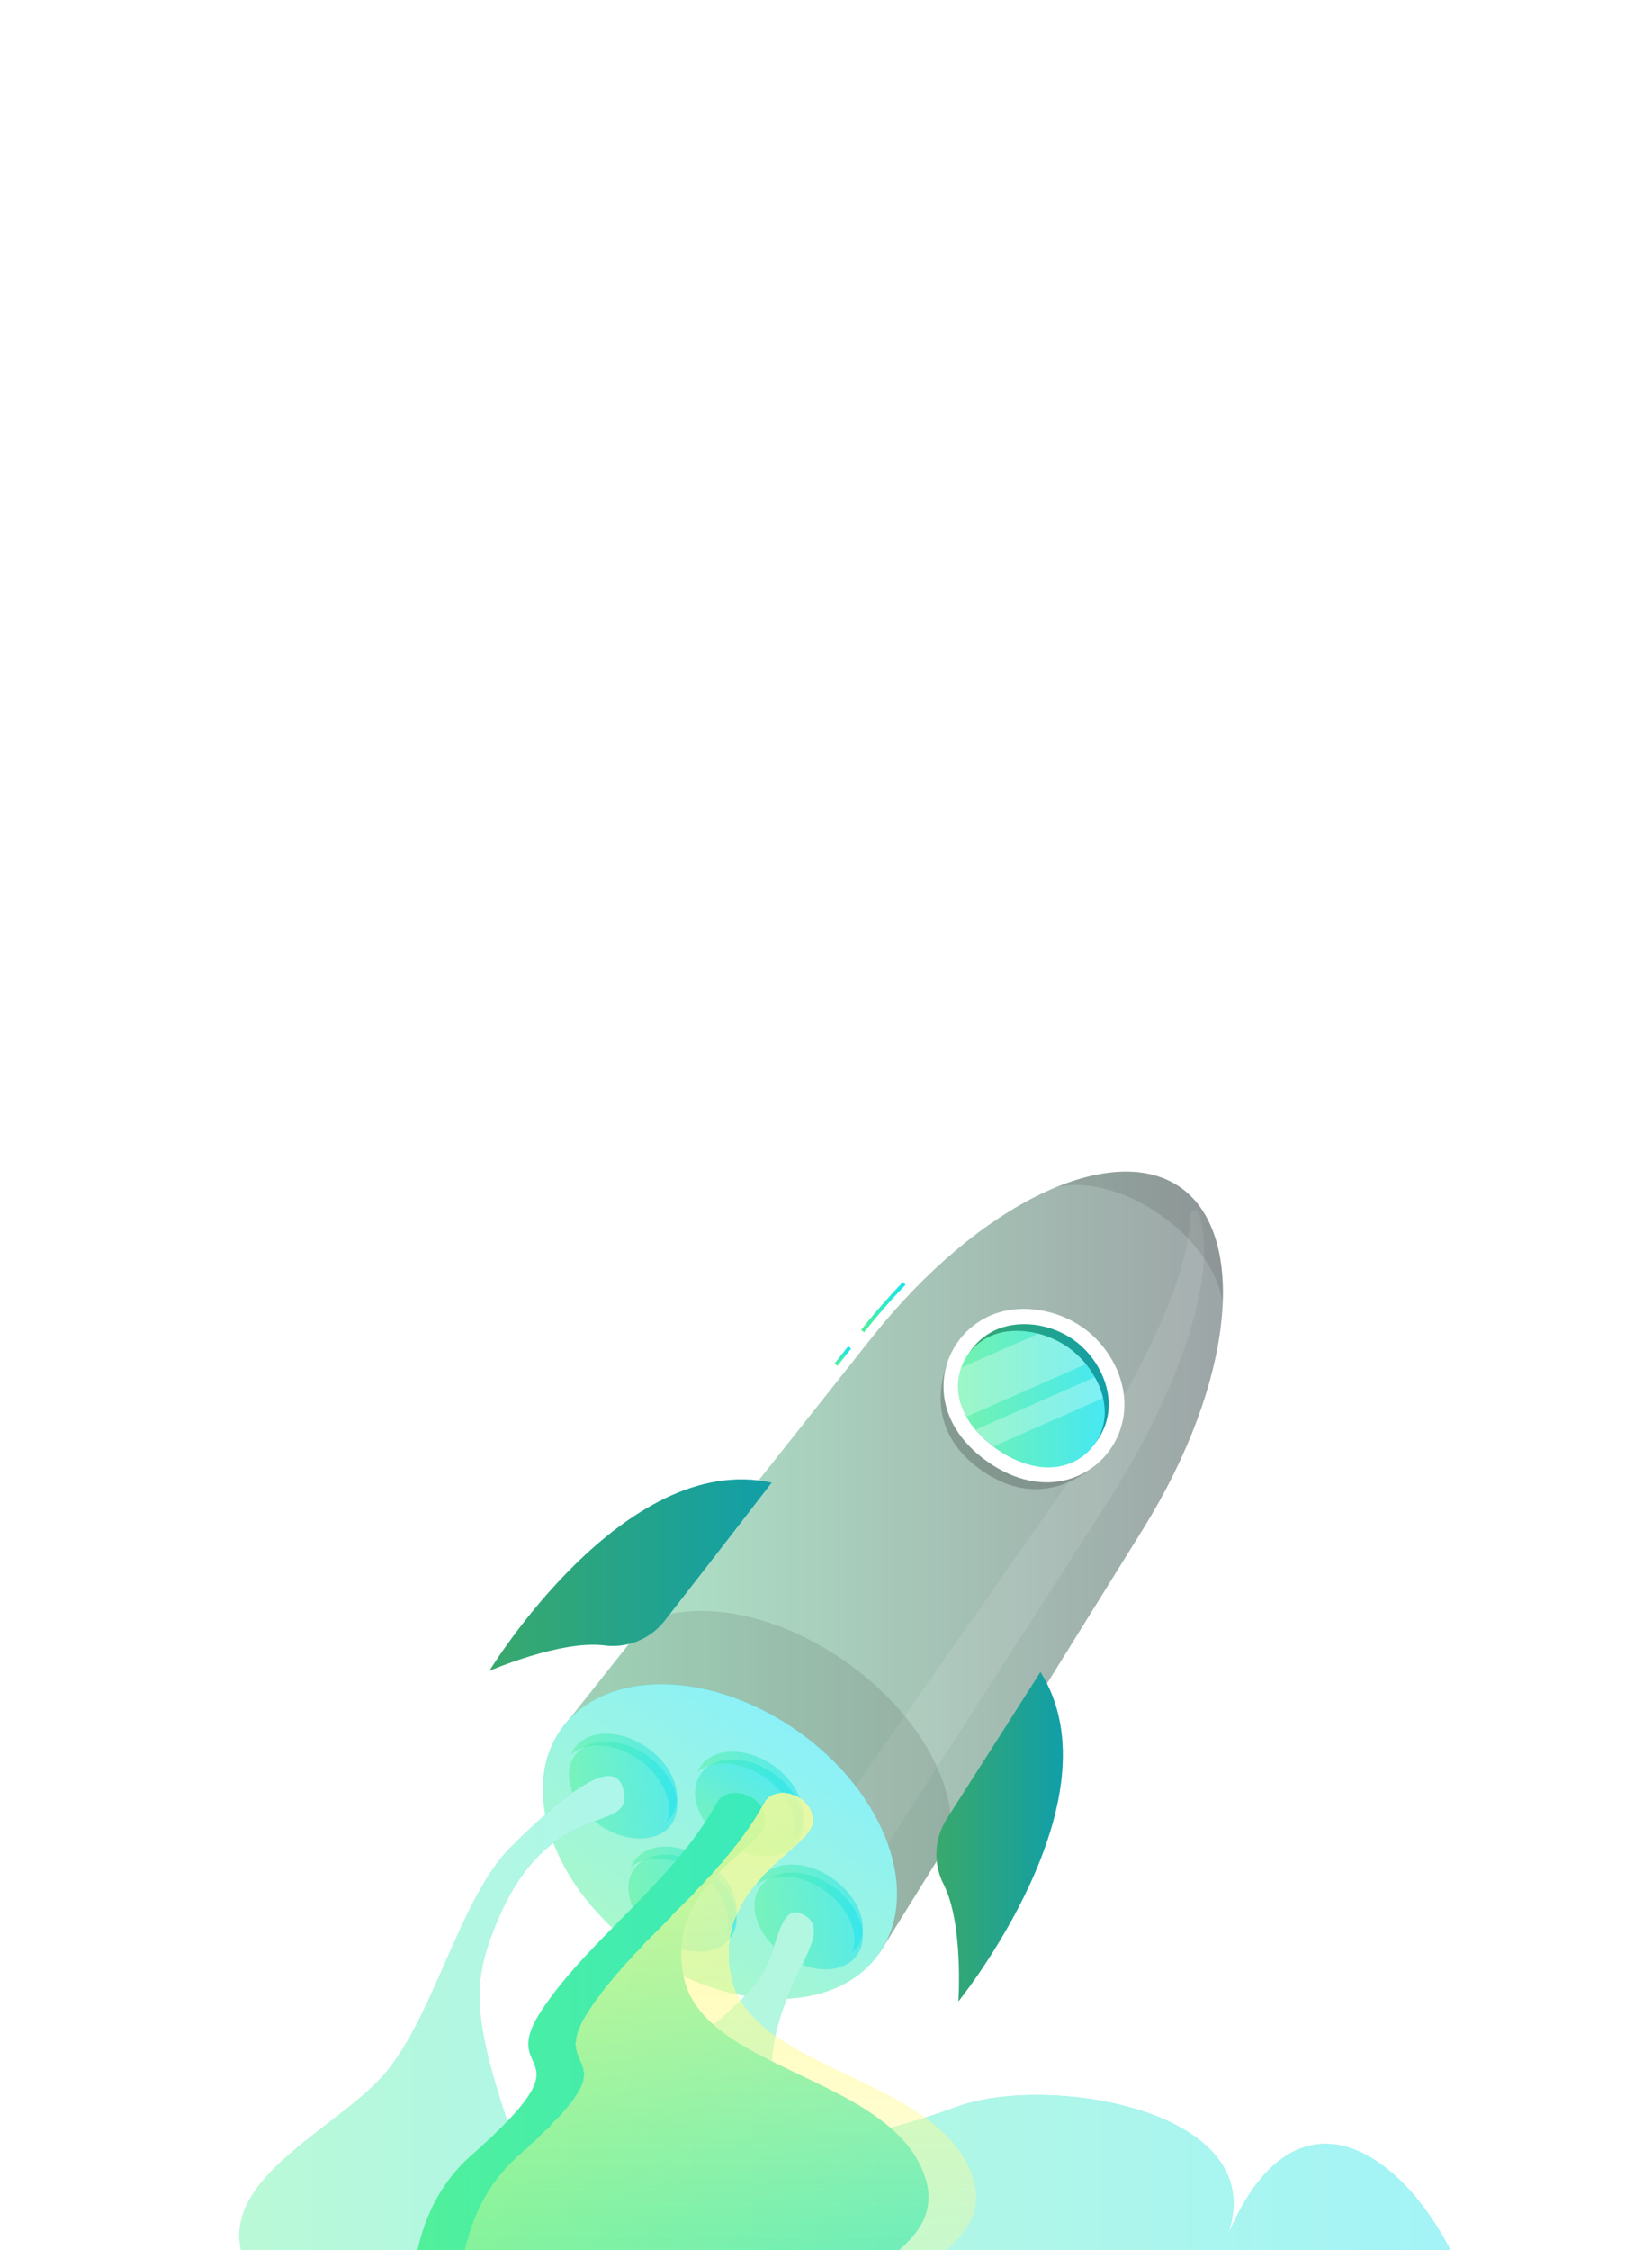 <svg width="835" height="1137" viewBox="0 0 835 1137" fill="none" xmlns="http://www.w3.org/2000/svg">
<g filter="url(#filter0_ddddd_22_37)">
<path d="M436.744 104.192L435.242 103.011C442.002 94.427 449.106 86.357 456.36 78.803L457.712 80.133C450.501 87.624 443.44 95.736 436.744 104.192Z" fill="url(#paint0_linear_22_37)"/>
<path d="M428.728 111.241L421.806 119.968L423.286 121.142L430.208 112.415L428.728 111.241Z" fill="url(#paint1_linear_22_37)"/>
<path d="M577.64 203.753C624.276 128.787 630.628 54.916 596.676 31.008C562.724 7.1 495.313 37.962 440.436 107.132L283.615 304.944L444.406 418.176L577.64 203.753Z" fill="url(#paint2_linear_22_37)"/>
<path opacity="0.1" d="M559.29 190.833L422.794 403.024L406.097 371.111L541.67 177.527C580 122.778 601.483 72.751 601.569 44.894C601.565 44.355 601.752 43.833 602.097 43.419C602.442 43.005 602.922 42.727 603.453 42.635C603.983 42.542 604.529 42.64 604.994 42.913C605.459 43.185 605.812 43.613 605.99 44.121C615.648 71.914 598.908 129.259 559.29 190.833Z" fill="white"/>
<path d="M444.309 418.126C466.016 387.297 447.615 336.958 403.208 305.691C358.802 274.423 305.206 274.068 283.499 304.896C261.792 335.725 280.194 386.064 324.6 417.331C369.007 448.599 422.602 448.954 444.309 418.126Z" fill="url(#paint3_linear_22_37)"/>
<path opacity="0.5" d="M444.309 418.126C466.016 387.297 447.615 336.958 403.208 305.691C358.802 274.423 305.206 274.068 283.499 304.896C261.792 335.725 280.194 386.064 324.6 417.331C369.007 448.599 422.602 448.954 444.309 418.126Z" fill="white"/>
<path opacity="0.1" d="M427.623 270.756C392.34 245.903 352.314 238.8 326.753 250.41L286.942 300.588C310.55 274.233 361.006 276.035 403.2 305.738C445.393 335.441 464.129 382.421 447.217 413.476L480.633 359.822C483.509 331.643 463.292 295.866 427.623 270.756Z" fill="black"/>
<path opacity="0.2" d="M484.131 108.978C474.345 124.473 466.962 153.468 496.043 173.921C525.123 194.374 549.933 177.698 561.2 163.19L484.131 108.978Z" fill="black"/>
<path d="M568.068 145.334C564.741 173.02 532.742 193.215 499.154 169.564C465.567 145.914 473.787 108.978 498.725 96.595C514.092 88.912 533.665 92.302 547.057 101.617C560.449 110.931 570.128 128.165 568.068 145.334Z" fill="white"/>
<path d="M503.726 163.018C490.656 153.833 483.96 141.814 484.904 129.238C485.333 123.81 487.159 118.585 490.205 114.072C493.252 109.559 497.414 105.911 502.288 103.484C513.963 97.646 530.488 99.47 542.485 107.905C554.482 116.339 561.801 131.319 560.191 144.282C559.553 149.674 557.532 154.809 554.324 159.19C551.117 163.571 546.832 167.048 541.884 169.285C530.424 174.479 516.796 172.225 503.726 163.018Z" fill="url(#paint4_linear_22_37)"/>
<path opacity="0.3" d="M503.726 163.018C490.656 153.833 483.96 141.814 484.904 129.238C485.333 123.81 487.159 118.585 490.205 114.072C493.252 109.559 497.414 105.911 502.288 103.484C513.963 97.646 530.488 99.47 542.485 107.905C554.482 116.339 561.801 131.319 560.191 144.282C559.553 149.674 557.532 154.809 554.324 159.19C551.117 163.571 546.832 167.048 541.884 169.285C530.424 174.479 516.796 172.225 503.726 163.018Z" fill="black"/>
<path d="M503.726 163.018C490.656 153.833 483.724 142.158 484.239 130.182C484.462 125.091 486.087 120.16 488.935 115.933C491.782 111.707 495.743 108.349 500.378 106.231C511.602 101.037 527.806 103.312 539.803 111.768C551.8 120.224 559.397 134.71 558.281 147.029C557.848 152.115 556.015 156.981 552.984 161.088C549.953 165.194 545.844 168.381 541.112 170.294C530.102 174.822 516.796 172.225 503.726 163.018Z" fill="url(#paint5_linear_22_37)"/>
<path opacity="0.2" d="M503.726 163.018C490.656 153.833 483.724 142.158 484.239 130.182C484.462 125.091 486.087 120.16 488.935 115.933C491.782 111.707 495.743 108.349 500.378 106.231C511.602 101.037 527.806 103.312 539.803 111.768C551.8 120.224 559.397 134.71 558.281 147.029C557.848 152.115 556.015 156.981 552.984 161.088C549.953 165.194 545.844 168.381 541.112 170.294C530.102 174.822 516.796 172.225 503.726 163.018Z" fill="white"/>
<path opacity="0.3" d="M548.902 120.245L488.488 146.9C485.492 141.851 484.002 136.05 484.196 130.182C484.31 127.418 484.853 124.688 485.805 122.091L524.801 104.921C534.266 107.32 542.703 112.709 548.86 120.288L548.902 120.245Z" fill="white"/>
<path opacity="0.3" d="M557.573 137.436L502.138 161.86C498.804 159.414 495.765 156.591 493.081 153.447L553.388 126.834C555.272 130.155 556.681 133.724 557.573 137.436Z" fill="white"/>
<path opacity="0.1" d="M618.009 89.641C616.163 74.832 604.789 57.706 586.804 45.044C568.819 32.381 548.881 27.445 534.309 30.686C559.097 20.578 581.31 20.191 596.676 31.008C612.043 41.825 619.168 62.9 618.009 89.641Z" fill="black"/>
<g opacity="0.5" filter="url(#filter1_d_22_37)">
<path d="M403.175 357.758C409.937 348.154 404.46 332.651 390.94 323.131C377.42 313.612 360.978 313.681 354.216 323.285C347.453 332.889 352.931 348.392 366.451 357.912C379.97 367.431 396.412 367.362 403.175 357.758Z" fill="url(#paint6_linear_22_37)"/>
</g>
<g opacity="0.5" filter="url(#filter2_d_22_37)">
<path d="M339.415 348.747C332.655 358.341 316.215 358.427 302.695 348.898C289.174 339.369 283.68 323.873 290.44 314.28C297.2 304.687 313.662 304.601 327.182 314.13C340.703 323.659 346.09 339.154 339.415 348.747Z" fill="url(#paint7_linear_22_37)"/>
</g>
<g opacity="0.5" filter="url(#filter3_d_22_37)">
<path d="M433.224 414.87C426.464 424.485 410.024 424.55 396.503 415.021C382.983 405.492 377.51 389.996 384.27 380.403C391.031 370.81 407.47 370.724 420.991 380.253C434.512 389.782 439.985 405.277 433.224 414.87Z" fill="url(#paint8_linear_22_37)"/>
</g>
<g opacity="0.5" filter="url(#filter4_d_22_37)">
<path d="M369.462 405.835C362.701 415.428 346.262 415.493 332.741 405.985C319.22 396.478 313.747 380.961 320.508 371.346C327.268 361.731 343.708 361.689 357.229 371.196C370.75 380.704 376.136 396.22 369.462 405.835Z" fill="url(#paint9_linear_22_37)"/>
</g>
<path opacity="0.5" d="M403.2 357.804C402.485 358.818 401.649 359.741 400.71 360.552C404.466 350.98 398.8 337.695 386.717 329.196C374.634 320.697 360.233 319.839 352.486 326.578C352.941 325.435 353.524 324.348 354.224 323.337C360.984 313.744 377.446 313.658 390.966 323.187C404.487 332.716 409.938 348.19 403.2 357.804Z" fill="url(#paint10_linear_22_37)"/>
<path opacity="0.5" d="M339.416 348.747C338.703 349.756 337.875 350.678 336.948 351.494C340.703 341.901 335.059 328.637 322.955 320.117C310.85 311.597 296.471 310.76 288.723 317.52C289.174 316.376 289.757 315.288 290.462 314.28C297.222 304.665 313.662 304.6 327.183 314.129C340.703 323.658 346.09 339.132 339.416 348.747Z" fill="url(#paint11_linear_22_37)"/>
<path opacity="0.5" d="M433.224 414.892C432.512 415.894 431.683 416.809 430.756 417.618C434.512 408.024 428.846 394.761 416.763 386.262C404.68 377.763 390.28 376.883 382.532 383.665C382.978 382.512 383.562 381.417 384.27 380.403C391.031 370.788 407.47 370.724 420.991 380.253C434.512 389.782 440.006 405.277 433.224 414.892Z" fill="url(#paint12_linear_22_37)"/>
<path opacity="0.5" d="M369.462 405.835C368.761 406.847 367.931 407.763 366.994 408.561C370.75 398.989 365.084 385.704 353.001 377.205C340.918 368.707 326.517 367.848 318.77 374.608C319.211 373.453 319.795 372.357 320.508 371.346C327.268 361.731 343.708 361.689 357.229 371.196C370.75 380.704 376.136 396.22 369.462 405.835Z" fill="url(#paint13_linear_22_37)"/>
<path d="M390.022 180.166C390.022 180.166 361.049 217.767 335.81 250.131C332.226 254.643 327.53 258.145 322.183 260.294C316.836 262.442 311.023 263.163 305.313 262.385C283.272 259.66 247.367 275.262 247.367 275.262C247.367 275.262 315.293 163.683 390.022 180.166Z" fill="url(#paint14_linear_22_37)"/>
<path opacity="0.3" d="M390.022 180.166C390.022 180.166 361.049 217.767 335.81 250.131C332.226 254.643 327.53 258.145 322.183 260.294C316.836 262.442 311.023 263.163 305.313 262.385C283.272 259.66 247.367 275.262 247.367 275.262C247.367 275.262 315.293 163.683 390.022 180.166Z" fill="black"/>
<path d="M525.896 275.864C525.896 275.864 500.378 315.804 478.294 350.464C475.255 355.359 473.542 360.961 473.324 366.718C473.106 372.475 474.39 378.19 477.049 383.301C487.05 403.153 484.432 442.299 484.432 442.299C484.432 442.299 566.608 340.635 525.896 275.864Z" fill="url(#paint15_linear_22_37)"/>
<path opacity="0.3" d="M525.896 275.864C525.896 275.864 500.378 315.804 478.294 350.464C475.255 355.359 473.542 360.961 473.324 366.718C473.106 372.475 474.39 378.19 477.049 383.301C487.05 403.153 484.432 442.299 484.432 442.299C484.432 442.299 566.608 340.635 525.896 275.864Z" fill="black"/>
<path d="M619.511 562.999C646.317 497.412 530.424 478.826 484.561 495.287C438.697 511.748 391.932 523.981 390.129 480.092C388.327 436.203 423.652 408.99 406.805 398.86C397.469 393.237 394.808 403.152 390.194 417.618C376.072 461.936 296.085 472.495 332.891 536.644C369.698 600.793 350.061 586.864 288.144 612.597C226.227 638.329 258.097 712.436 317.997 712.436H678.724C844.064 712.436 687.523 395.963 619.511 562.999Z" fill="url(#paint16_linear_22_37)"/>
<path opacity="0.6" d="M619.511 562.999C646.317 497.412 530.424 478.826 484.561 495.287C438.697 511.748 391.932 523.981 390.129 480.092C388.327 436.203 423.652 408.99 406.805 398.86C397.469 393.237 394.808 403.152 390.194 417.618C376.072 461.936 296.085 472.495 332.891 536.644C369.698 600.793 350.061 586.864 288.144 612.597C226.227 638.329 258.097 712.436 317.997 712.436H678.724C844.064 712.436 687.523 395.963 619.511 562.999Z" fill="white"/>
<path d="M314.842 334.389C310.035 317.692 284.023 338.682 258.398 364.114C232.773 389.546 220.132 447.599 195.344 477.86C170.555 508.121 99.582 535.463 127.332 581.005C168.259 648.115 74.193 712.5 185.6 712.5H414.102C455.888 712.5 501.193 661.4 436.122 626.654C371.05 591.907 273.571 672.925 247.259 595.642C234.211 557.29 281.598 574.888 259.643 512.092C237.687 449.295 239.147 432.19 250.328 404.204C277.542 335.999 322.246 359.757 314.842 334.389Z" fill="url(#paint17_linear_22_37)"/>
<path opacity="0.6" d="M314.842 334.389C310.035 317.692 284.023 338.682 258.398 364.114C232.773 389.546 220.132 447.599 195.344 477.86C170.555 508.121 99.582 535.463 127.332 581.005C168.259 648.115 74.193 712.5 185.6 712.5H414.102C455.888 712.5 501.193 661.4 436.122 626.654C371.05 591.907 273.571 672.925 247.259 595.642C234.211 557.29 281.598 574.888 259.643 512.092C237.687 449.295 239.147 432.19 250.328 404.204C277.542 335.999 322.246 359.757 314.842 334.389Z" fill="white"/>
<path d="M362.208 342.095C367.874 331.75 387.318 337.953 386.889 351.495C386.459 365.037 336.11 382.786 345.468 429.551C354.825 476.316 444.706 479.664 465.803 526.514C486.9 573.365 405.174 579.932 429.554 609.228C453.935 638.523 529.179 571.241 582.79 588.539C636.402 605.837 689.97 712.437 591.633 712.437H288.616C222.729 712.437 174.612 576.391 237.923 520.419C301.235 464.447 250.157 482.625 273.786 446.763C297.415 410.901 340.467 381.756 362.208 342.095Z" fill="url(#paint18_linear_22_37)"/>
<g opacity="0.8" filter="url(#filter5_d_22_37)">
<path d="M362.208 342.095C367.874 331.75 387.318 337.953 386.889 351.495C386.459 365.037 336.11 382.786 345.468 429.551C354.825 476.316 444.706 479.664 465.803 526.514C486.9 573.365 405.174 579.932 429.554 609.228C453.935 638.523 529.179 571.241 582.79 588.539C636.402 605.837 689.97 712.437 591.633 712.437H288.616C222.729 712.437 174.612 576.391 237.923 520.419C301.235 464.447 250.157 482.625 273.786 446.763C297.415 410.901 340.467 381.756 362.208 342.095Z" fill="url(#paint19_linear_22_37)" shape-rendering="crispEdges"/>
</g>
</g>
<defs>
<filter id="filter0_ddddd_22_37" x="0" y="0" width="873.024" height="1136.5" filterUnits="userSpaceOnUse" color-interpolation-filters="sRGB">
<feFlood flood-opacity="0" result="BackgroundImageFix"/>
<feColorMatrix in="SourceAlpha" type="matrix" values="0 0 0 0 0 0 0 0 0 0 0 0 0 0 0 0 0 0 127 0" result="hardAlpha"/>
<feOffset/>
<feColorMatrix type="matrix" values="0 0 0 0 0 0 0 0 0 0 0 0 0 0 0 0 0 0 0.04 0"/>
<feBlend mode="normal" in2="BackgroundImageFix" result="effect1_dropShadow_22_37"/>
<feColorMatrix in="SourceAlpha" type="matrix" values="0 0 0 0 0 0 0 0 0 0 0 0 0 0 0 0 0 0 127 0" result="hardAlpha"/>
<feOffset dy="19"/>
<feGaussianBlur stdDeviation="21"/>
<feColorMatrix type="matrix" values="0 0 0 0 0 0 0 0 0 0 0 0 0 0 0 0 0 0 0.04 0"/>
<feBlend mode="normal" in2="effect1_dropShadow_22_37" result="effect2_dropShadow_22_37"/>
<feColorMatrix in="SourceAlpha" type="matrix" values="0 0 0 0 0 0 0 0 0 0 0 0 0 0 0 0 0 0 127 0" result="hardAlpha"/>
<feOffset dy="76"/>
<feGaussianBlur stdDeviation="38"/>
<feColorMatrix type="matrix" values="0 0 0 0 0 0 0 0 0 0 0 0 0 0 0 0 0 0 0.03 0"/>
<feBlend mode="normal" in2="effect2_dropShadow_22_37" result="effect3_dropShadow_22_37"/>
<feColorMatrix in="SourceAlpha" type="matrix" values="0 0 0 0 0 0 0 0 0 0 0 0 0 0 0 0 0 0 127 0" result="hardAlpha"/>
<feOffset dy="171"/>
<feGaussianBlur stdDeviation="51"/>
<feColorMatrix type="matrix" values="0 0 0 0 0 0 0 0 0 0 0 0 0 0 0 0 0 0 0.02 0"/>
<feBlend mode="normal" in2="effect3_dropShadow_22_37" result="effect4_dropShadow_22_37"/>
<feColorMatrix in="SourceAlpha" type="matrix" values="0 0 0 0 0 0 0 0 0 0 0 0 0 0 0 0 0 0 127 0" result="hardAlpha"/>
<feOffset dy="303"/>
<feGaussianBlur stdDeviation="60.5"/>
<feColorMatrix type="matrix" values="0 0 0 0 0 0 0 0 0 0 0 0 0 0 0 0 0 0 0.01 0"/>
<feBlend mode="normal" in2="effect4_dropShadow_22_37" result="effect5_dropShadow_22_37"/>
<feBlend mode="normal" in="SourceGraphic" in2="effect5_dropShadow_22_37" result="shape"/>
</filter>
<filter id="filter1_d_22_37" x="347.318" y="316.037" width="62.754" height="56.97" filterUnits="userSpaceOnUse" color-interpolation-filters="sRGB">
<feFlood flood-opacity="0" result="BackgroundImageFix"/>
<feColorMatrix in="SourceAlpha" type="matrix" values="0 0 0 0 0 0 0 0 0 0 0 0 0 0 0 0 0 0 127 0" result="hardAlpha"/>
<feOffset dy="4"/>
<feGaussianBlur stdDeviation="2"/>
<feComposite in2="hardAlpha" operator="out"/>
<feColorMatrix type="matrix" values="0 0 0 0 0 0 0 0 0 0 0 0 0 0 0 0 0 0 0.25 0"/>
<feBlend mode="normal" in2="BackgroundImageFix" result="effect1_dropShadow_22_37"/>
<feBlend mode="normal" in="SourceGraphic" in2="effect1_dropShadow_22_37" result="shape"/>
</filter>
<filter id="filter2_d_22_37" x="283.547" y="307.034" width="62.728" height="56.96" filterUnits="userSpaceOnUse" color-interpolation-filters="sRGB">
<feFlood flood-opacity="0" result="BackgroundImageFix"/>
<feColorMatrix in="SourceAlpha" type="matrix" values="0 0 0 0 0 0 0 0 0 0 0 0 0 0 0 0 0 0 127 0" result="hardAlpha"/>
<feOffset dy="4"/>
<feGaussianBlur stdDeviation="2"/>
<feComposite in2="hardAlpha" operator="out"/>
<feColorMatrix type="matrix" values="0 0 0 0 0 0 0 0 0 0 0 0 0 0 0 0 0 0 0.25 0"/>
<feBlend mode="normal" in2="BackgroundImageFix" result="effect1_dropShadow_22_37"/>
<feBlend mode="normal" in="SourceGraphic" in2="effect1_dropShadow_22_37" result="shape"/>
</filter>
<filter id="filter3_d_22_37" x="377.373" y="373.157" width="62.748" height="56.968" filterUnits="userSpaceOnUse" color-interpolation-filters="sRGB">
<feFlood flood-opacity="0" result="BackgroundImageFix"/>
<feColorMatrix in="SourceAlpha" type="matrix" values="0 0 0 0 0 0 0 0 0 0 0 0 0 0 0 0 0 0 127 0" result="hardAlpha"/>
<feOffset dy="4"/>
<feGaussianBlur stdDeviation="2"/>
<feComposite in2="hardAlpha" operator="out"/>
<feColorMatrix type="matrix" values="0 0 0 0 0 0 0 0 0 0 0 0 0 0 0 0 0 0 0.25 0"/>
<feBlend mode="normal" in2="BackgroundImageFix" result="effect1_dropShadow_22_37"/>
<feBlend mode="normal" in="SourceGraphic" in2="effect1_dropShadow_22_37" result="shape"/>
</filter>
<filter id="filter4_d_22_37" x="313.611" y="364.1" width="62.711" height="56.973" filterUnits="userSpaceOnUse" color-interpolation-filters="sRGB">
<feFlood flood-opacity="0" result="BackgroundImageFix"/>
<feColorMatrix in="SourceAlpha" type="matrix" values="0 0 0 0 0 0 0 0 0 0 0 0 0 0 0 0 0 0 127 0" result="hardAlpha"/>
<feOffset dy="4"/>
<feGaussianBlur stdDeviation="2"/>
<feComposite in2="hardAlpha" operator="out"/>
<feColorMatrix type="matrix" values="0 0 0 0 0 0 0 0 0 0 0 0 0 0 0 0 0 0 0.25 0"/>
<feBlend mode="normal" in2="BackgroundImageFix" result="effect1_dropShadow_22_37"/>
<feBlend mode="normal" in="SourceGraphic" in2="effect1_dropShadow_22_37" result="shape"/>
</filter>
<filter id="filter5_d_22_37" x="194.283" y="298.918" width="514.169" height="451.518" filterUnits="userSpaceOnUse" color-interpolation-filters="sRGB">
<feFlood flood-opacity="0" result="BackgroundImageFix"/>
<feColorMatrix in="SourceAlpha" type="matrix" values="0 0 0 0 0 0 0 0 0 0 0 0 0 0 0 0 0 0 127 0" result="hardAlpha"/>
<feOffset dx="24"/>
<feGaussianBlur stdDeviation="19"/>
<feComposite in2="hardAlpha" operator="out"/>
<feColorMatrix type="matrix" values="0 0 0 0 0 0 0 0 0 0 0 0 0 0 0 0 0 0 0.25 0"/>
<feBlend mode="normal" in2="BackgroundImageFix" result="effect1_dropShadow_22_37"/>
<feBlend mode="normal" in="SourceGraphic" in2="effect1_dropShadow_22_37" result="shape"/>
</filter>
<linearGradient id="paint0_linear_22_37" x1="435.242" y1="91.823" x2="457.712" y2="91.823" gradientUnits="userSpaceOnUse">
<stop stop-color="#51F09A"/>
<stop offset="1" stop-color="#18E2EF"/>
</linearGradient>
<linearGradient id="paint1_linear_22_37" x1="422.565" y1="120.57" x2="429.487" y2="111.843" gradientUnits="userSpaceOnUse">
<stop stop-color="#51F09A"/>
<stop offset="1" stop-color="#18E2EF"/>
</linearGradient>
<linearGradient id="paint2_linear_22_37" x1="283.615" y1="225.655" x2="618.128" y2="225.655" gradientUnits="userSpaceOnUse">
<stop stop-color="#B0EACB"/>
<stop offset="1" stop-color="#9DA5A6"/>
</linearGradient>
<linearGradient id="paint3_linear_22_37" x1="326.662" y1="418.783" x2="405.27" y2="307.142" gradientUnits="userSpaceOnUse">
<stop stop-color="#51F09A"/>
<stop offset="1" stop-color="#18E2EF"/>
</linearGradient>
<linearGradient id="paint4_linear_22_37" x1="484.816" y1="136.977" x2="560.412" y2="136.977" gradientUnits="userSpaceOnUse">
<stop stop-color="#51F09A"/>
<stop offset="1" stop-color="#18E2EF"/>
</linearGradient>
<linearGradient id="paint5_linear_22_37" x1="484.212" y1="138.852" x2="558.39" y2="138.852" gradientUnits="userSpaceOnUse">
<stop stop-color="#51F09A"/>
<stop offset="1" stop-color="#18E2EF"/>
</linearGradient>
<linearGradient id="paint6_linear_22_37" x1="367.078" y1="358.354" x2="391.568" y2="323.573" gradientUnits="userSpaceOnUse">
<stop stop-color="#51F09A"/>
<stop offset="1" stop-color="#18E2EF"/>
</linearGradient>
<linearGradient id="paint7_linear_22_37" x1="287.547" y1="332.141" x2="342.275" y2="332.141" gradientUnits="userSpaceOnUse">
<stop stop-color="#51F09A"/>
<stop offset="1" stop-color="#18E2EF"/>
</linearGradient>
<linearGradient id="paint8_linear_22_37" x1="381.373" y1="398.268" x2="436.122" y2="398.268" gradientUnits="userSpaceOnUse">
<stop stop-color="#51F09A"/>
<stop offset="1" stop-color="#18E2EF"/>
</linearGradient>
<linearGradient id="paint9_linear_22_37" x1="317.611" y1="389.215" x2="372.321" y2="389.215" gradientUnits="userSpaceOnUse">
<stop stop-color="#51F09A"/>
<stop offset="1" stop-color="#18E2EF"/>
</linearGradient>
<linearGradient id="paint10_linear_22_37" x1="352.486" y1="338.891" x2="406.087" y2="338.891" gradientUnits="userSpaceOnUse">
<stop stop-color="#51F09A"/>
<stop offset="1" stop-color="#18E2EF"/>
</linearGradient>
<linearGradient id="paint11_linear_22_37" x1="288.723" y1="329.83" x2="342.275" y2="329.83" gradientUnits="userSpaceOnUse">
<stop stop-color="#51F09A"/>
<stop offset="1" stop-color="#18E2EF"/>
</linearGradient>
<linearGradient id="paint12_linear_22_37" x1="382.532" y1="395.953" x2="436.131" y2="395.953" gradientUnits="userSpaceOnUse">
<stop stop-color="#51F09A"/>
<stop offset="1" stop-color="#18E2EF"/>
</linearGradient>
<linearGradient id="paint13_linear_22_37" x1="318.77" y1="386.9" x2="372.321" y2="386.9" gradientUnits="userSpaceOnUse">
<stop stop-color="#51F09A"/>
<stop offset="1" stop-color="#18E2EF"/>
</linearGradient>
<linearGradient id="paint14_linear_22_37" x1="247.367" y1="228.124" x2="390.022" y2="228.124" gradientUnits="userSpaceOnUse">
<stop stop-color="#51F09A"/>
<stop offset="1" stop-color="#18E2EF"/>
</linearGradient>
<linearGradient id="paint15_linear_22_37" x1="473.3" y1="361.215" x2="537.218" y2="361.215" gradientUnits="userSpaceOnUse">
<stop stop-color="#51F09A"/>
<stop offset="1" stop-color="#18E2EF"/>
</linearGradient>
<linearGradient id="paint16_linear_22_37" x1="254.579" y1="558.89" x2="752.024" y2="558.89" gradientUnits="userSpaceOnUse">
<stop stop-color="#51F09A"/>
<stop offset="1" stop-color="#18E2EF"/>
</linearGradient>
<linearGradient id="paint17_linear_22_37" x1="121" y1="525.381" x2="468.8" y2="525.381" gradientUnits="userSpaceOnUse">
<stop stop-color="#51F09A"/>
<stop offset="1" stop-color="#18E2EF"/>
</linearGradient>
<linearGradient id="paint18_linear_22_37" x1="208.283" y1="529.492" x2="646.452" y2="529.492" gradientUnits="userSpaceOnUse">
<stop stop-color="#51F09A"/>
<stop offset="1" stop-color="#18E2EF"/>
</linearGradient>
<linearGradient id="paint19_linear_22_37" x1="427.367" y1="336.918" x2="427.367" y2="712.437" gradientUnits="userSpaceOnUse">
<stop stop-color="#FFFB93"/>
<stop offset="1" stop-color="#FFFB93" stop-opacity="0"/>
</linearGradient>
</defs>
</svg>
